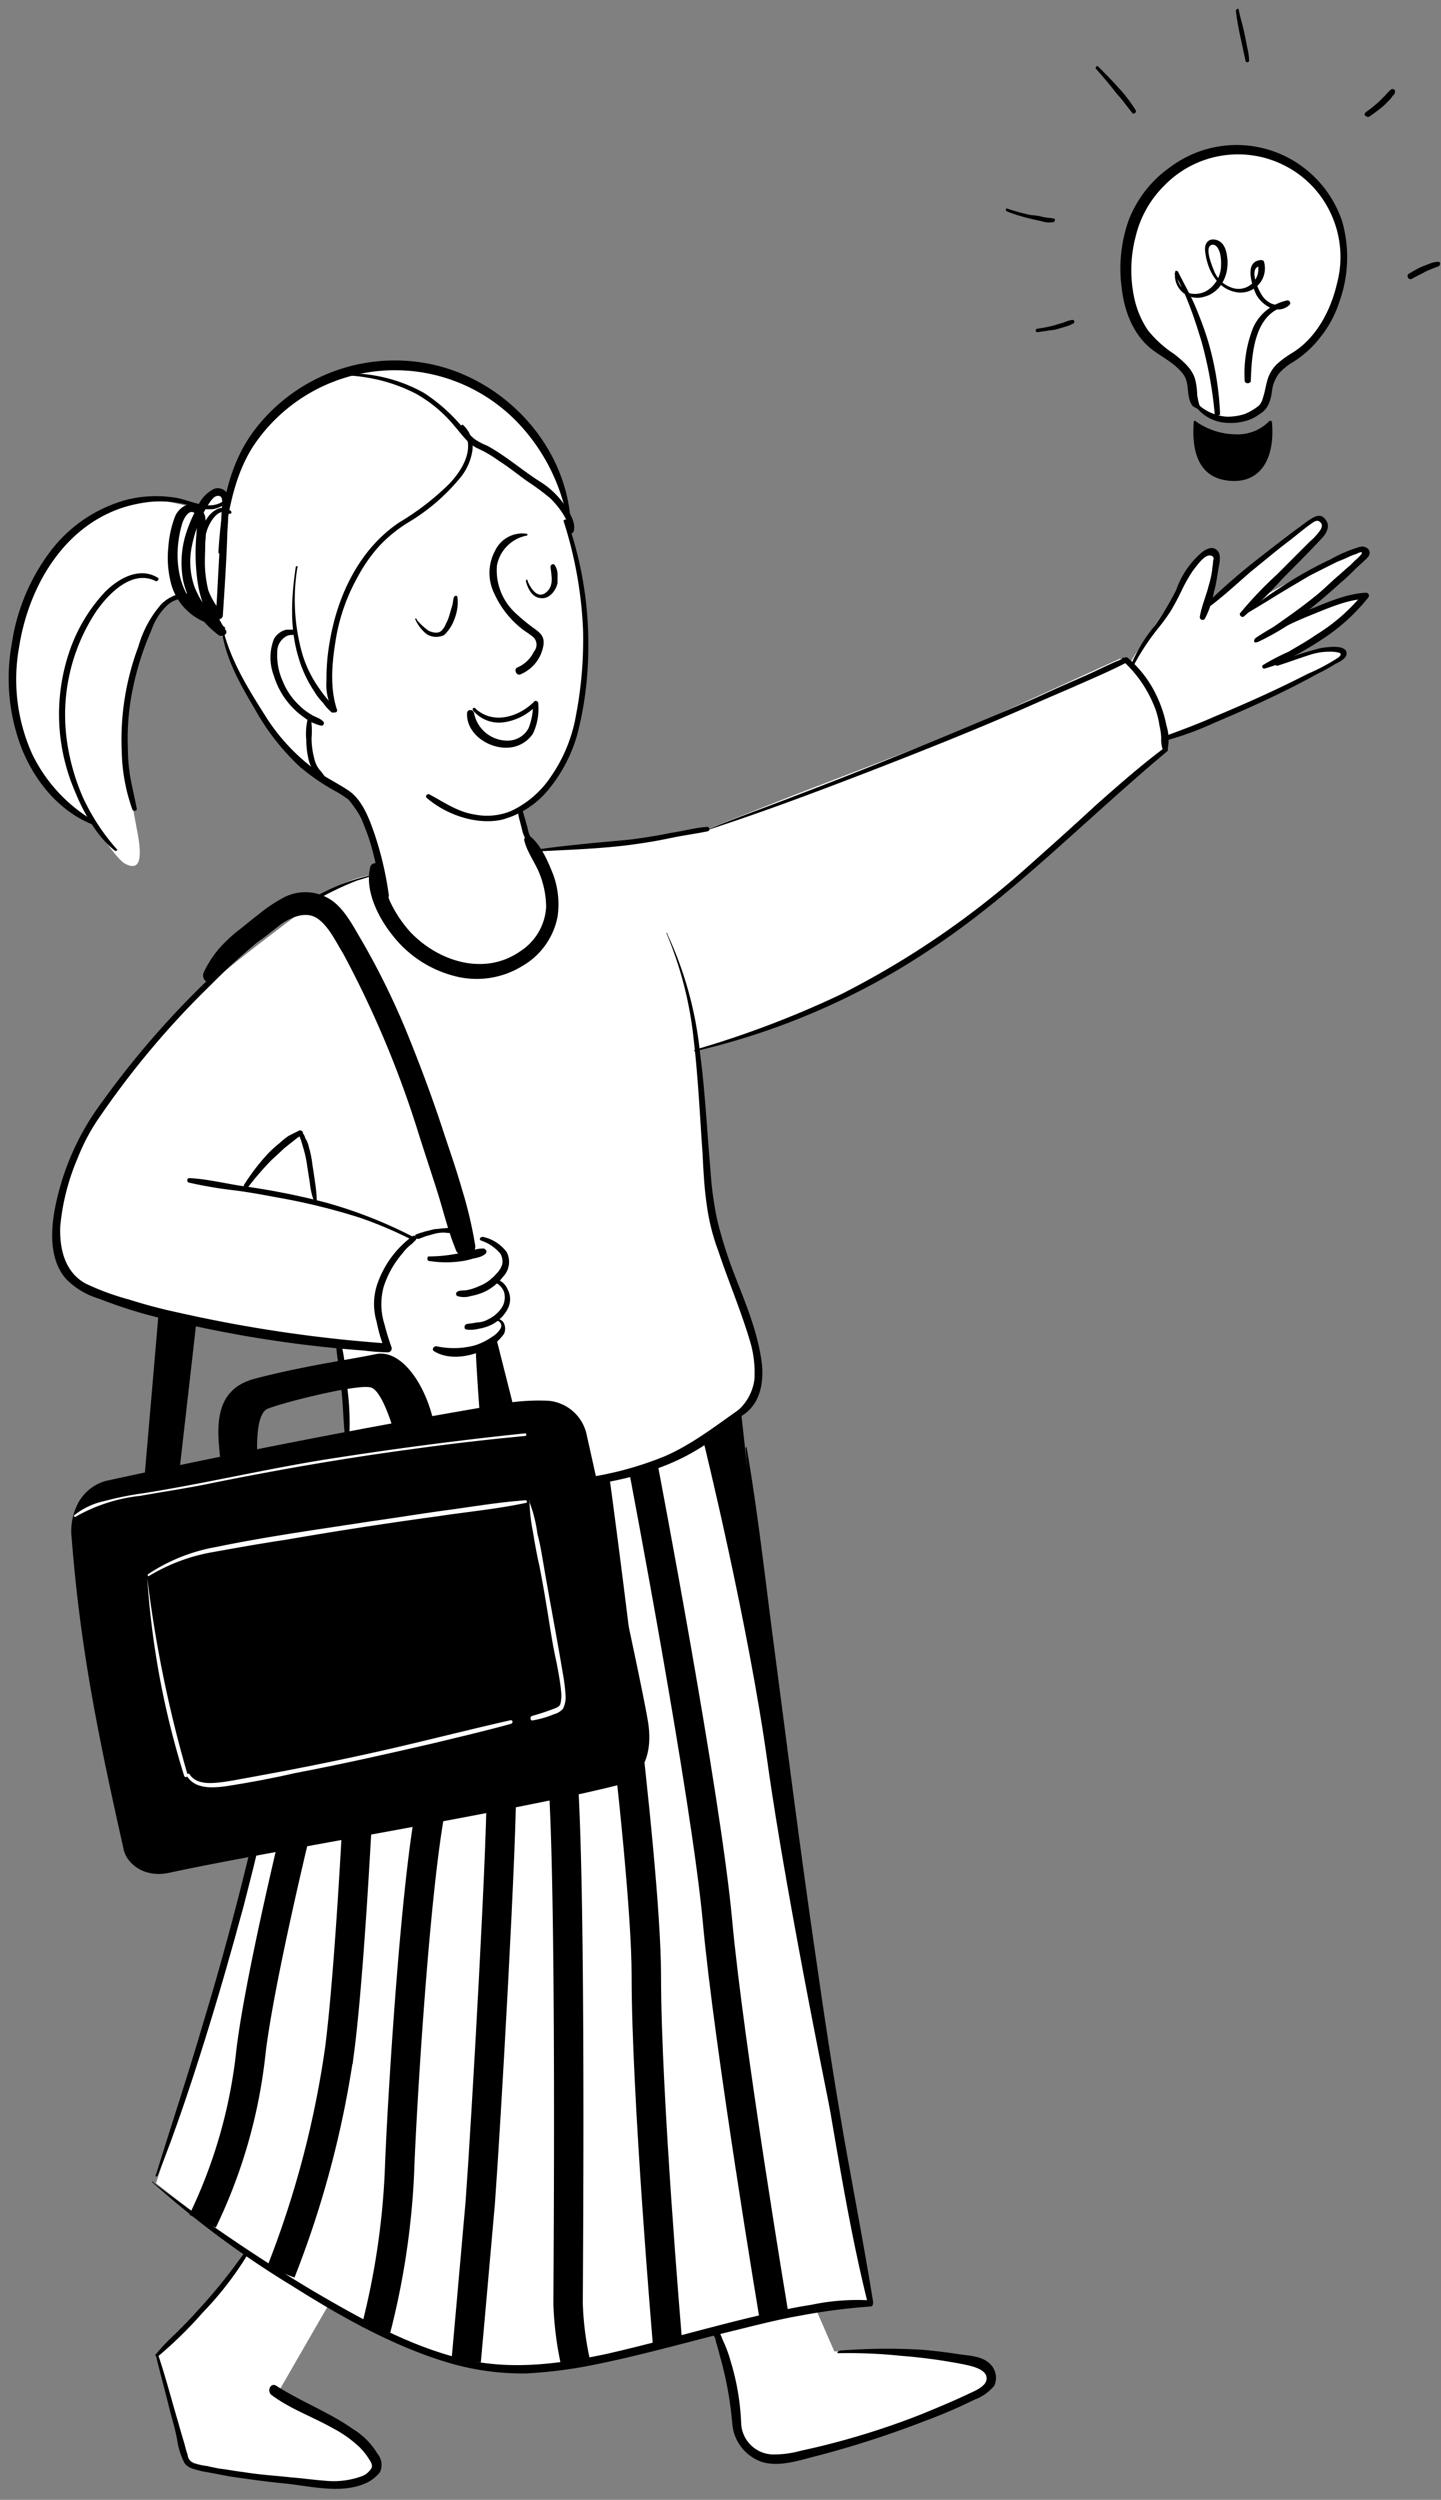 <svg xmlns="http://www.w3.org/2000/svg" width="196" height="340"><rect width="100%" height="100%" fill="#808080" stroke="none"/><g data-name="Group 28571"><g data-name="Group 28570"><g fill="#fff" data-name="Group 28446"><path d="M21.221 296.95s6.812 5.267 8.724 6.824a15.99 15.99 0 0 0 3.7 2.275s-4.183 5.746-5.5 7.183l-6.805 6.824.956 3.113s2.868 10.775 3.227 11.254 1.673.957 5.856 1.676 15.061 1.913 17.329 1.313c2.151-.719 2.868-1.556 2.151-3.352s-7.29-5.747-7.29-5.747l-3.229-1.673-2.271-1.676 6.693-11.612s11.593 6.824 19.48 8.26 19.6-1.317 22.827-2.035 10.4-2.275 10.4-2.275a51.321 51.321 0 0 1 2.629 10.416c.837 5.866 3.227 7.064 6.932 6.7s21.273-6.465 24.62-7.9c3.227-1.436 4.9-3.831 1.434-5.267s-19.6-1.437-19.6-1.437l-2.51-5.746s6.693-.718 7.171-.838.119-1.556 0-2.275-3.7-20.113-3.7-20.113l-6.454-43.7-5.737-43.577-2.151-11.015s5.617-2.634 1.912-12.689-5.259-13.05-5.617-17.958-1.315-19.155-1.315-19.155 5.378-1.556 9.083-2.754a164.144 164.144 0 0 0 18.166-8.5c3.7-2.155 19.361-14.725 19.361-14.725l15.178-13.528a9.5 9.5 0 0 0 1.673-1.556 5.51 5.51 0 0 0 .12-1.2l4.541-1.916s13.74-5.857 16.728-7.534 3.346-2.274 2.271-2.634-6.932 1.317-6.932 1.317 6.693-4.31 8.366-5.986c1.793-1.676 2.749-2.634.717-2.274a90.859 90.859 0 0 0-8.844 2.993s7.529-6.7 8.963-8.141c1.434-1.317 1.315-1.8-.239-1.436-1.554.24-12.668 6.345-12.668 6.345s6.812-6.824 7.41-7.782c.717-1.078 1.315-2.036.836-2.634s-2.271 0-3.824 1.556-11.949 9.936-11.949 9.936a53.789 53.789 0 0 0 1.2-6.465c0-1.436-1.076-.838-2.39.239s-3.824 6.106-3.824 6.106-4.3 6.345-4.542 6.7-.844 1.437-.844 1.437l-1.315-.718-21.273 9.7-22.468 8.618-13.385 5.268s-7.888 1.2-10.756 1.556-11.234.958-11.234.958-.956-.479-1.673-2.634a20.454 20.454 0 0 1-.837-2.993 48.472 48.472 0 0 0 4.661-4.43c2.032-2.275 3.346-8.261 3.824-11.373a53.5 53.5 0 0 0 .239-10.652 71.477 71.477 0 0 0-1.673-9.338 13.158 13.158 0 0 1-.478-1.8 2.377 2.377 0 0 0 .358-1.676 20.946 20.946 0 0 0-1.076-4.549c-.478-1.2-3.346-8.62-9.92-12.69a27.2 27.2 0 0 0-13.384-3.947 24.577 24.577 0 0 0-9.322 2.515c-4.781 2.394-8.246 5.028-10.159 9.1s-2.868 6.7-2.868 6.7-.717-1.436-1.912-.957a5.831 5.831 0 0 0-2.032 2.155l-4.9-1.078s-10.039.838-12.788 4.908-7.529 9.34-7.529 17.122 1.315 14.366 6.1 18.556 4.541 3.472 3.944 1.915c0 0 3.824 6.226 5.259 6.944s2.629.479 1.554-4.789c-.956-5.268-2.151-10.655-1.315-17.958s3.585-11.134 4.9-12.451a3.363 3.363 0 0 1 2.749-1.077l5.609 5.628s3.227 8.859 6.215 12.451a61.529 61.529 0 0 0 10.161 8.616c.717.359 3.107 5.148 3.824 6.944a11.2 11.2 0 0 1 .6 4.071 13.043 13.043 0 0 0-5.617 1.8c-2.749 1.556-15.417 11.373-17.927 13.648s-12.073 11.97-16.136 19.871c-4.183 8.021-4.542 14.725-2.868 17.958s7.888 4.789 11.115 5.986 19.959 3.831 21.273 4.19l5.02.838s1.434 9.937 1.2 12.331-10.637 47.888-13.5 58.3c-2.868 10.535-9.8 34.239-9.8 34.239Z" data-name="Path 22495"/><path d="M170.014 20.397c-7.411-.359-14.342 4.07-16.015 12.929s1.434 12.81 4.3 14.605c2.868 1.676 4.064 2.754 4.182 5.268s1.794 3.592 5.259 3.951a4.805 4.805 0 0 0 5.259-4.07c.119-1.437.836-3.113 4.183-5.627s5.5-6.345 5.736-12.69a12.748 12.748 0 0 0-7.17-12.331 24.913 24.913 0 0 0-5.734-2.035Z" data-name="Path 22496"/></g><g data-name="Group 28448"><g data-name="Group 28447"><path d="M21.218 320.413c.6 2.518 1.315 5.03 1.912 7.544.359 1.315.717 2.514.956 3.831a10.419 10.419 0 0 0 .956 3.114c.478.836 1.554.956 2.39 1.2 1.315.24 2.629.48 3.824.719 2.51.36 5.019.718 7.529.957 3.466.36 7.529 1.435 10.875 0a5.15 5.15 0 0 0 2.032-1.557 2.413 2.413 0 0 0-.359-2.514 9.973 9.973 0 0 0-3.346-3.352c-3.227-2.274-7.051-3.713-10.4-5.866-.717-.48-1.315.6-.717 1.2 2.51 1.915 5.617 2.994 8.366 4.549a16.144 16.144 0 0 1 3.7 2.632 9.052 9.052 0 0 1 1.315 1.679c.239.36.478.839.239 1.2a2.722 2.722 0 0 1-1.075.959 11.114 11.114 0 0 1-4.9.718c-1.673-.12-3.346-.358-4.9-.478-2.151-.24-4.3-.36-6.454-.719-1.076-.12-2.271-.36-3.346-.48-.6-.12-1.2-.24-1.673-.356a9.5 9.5 0 0 1-1.793-.36 1.444 1.444 0 0 1-.837-1.2c-.239-.6-.358-1.319-.6-2.035-.359-1.2-.717-2.512-1.076-3.711-.717-2.514-1.434-5.146-2.271-7.664 0-.358-.478-.238-.359 0Z" data-name="Path 22497"/></g></g><g data-name="Group 28450"><g data-name="Group 28449"><path d="M21.58 320.413a55.19 55.19 0 0 0 5.976-5.866 45.57 45.57 0 0 0 5.976-7.661c.119-.36-.239-.6-.478-.24a75.588 75.588 0 0 1-6.215 7.661c-.956 1.079-1.912 2.035-2.988 3.114a27.785 27.785 0 0 0-2.629 2.752c-.239.12 0 .48.359.24Z" data-name="Path 22498"/></g></g><g data-name="Group 28452"><g data-name="Group 28451"><path d="M113.962 320.054a68.876 68.876 0 0 1 8.6.36 73.341 73.341 0 0 1 8.724 1.2c1.076.24 3.227.719 2.869 2.158-.239.956-1.912 1.555-2.63 1.913-2.031.959-4.063 1.795-6.1 2.634a104.2 104.2 0 0 1-13.5 4.311c-.957.24-2.033.48-3.107.719a13.524 13.524 0 0 1-3.825.476 4.428 4.428 0 0 1-4.184-4.307 33.284 33.284 0 0 0-1.434-8.384 17.131 17.131 0 0 0-.957-2.632c-.12-.24-.239-.6-.358-.836a.419.419 0 0 0-.12-.24c-.239-.48-1.075-.24-.836.24a.372.372 0 0 0 .12.24c.12.236.12.6.238.836.238.837.478 1.8.716 2.632a49.124 49.124 0 0 1 1.435 8.384 6.01 6.01 0 0 0 3.833 5.021c2.389.839 5.138-.12 7.529-.719a133.229 133.229 0 0 0 14.819-4.787 66.9 66.9 0 0 0 6.694-2.874 6.383 6.383 0 0 0 2.748-1.917 2.611 2.611 0 0 0-.6-2.994c-1.075-1.075-2.868-1.075-4.3-1.315-1.674-.24-3.466-.48-5.14-.6a82.085 82.085 0 0 0-10.875.12c-.478.12-.478.36-.358.36Z" data-name="Path 22499"/></g></g><g data-name="Group 28454"><g data-name="Group 28453"><path d="M20.742 296.83a128.675 128.675 0 0 0 18.883 14.006c6.454 4.071 13.386 8.022 20.676 10.3a35.5 35.5 0 0 0 11.233 1.672 62.549 62.549 0 0 0 8.127-.959c6.334-1.2 12.668-2.992 18.883-4.549 3.466-.837 7.051-1.8 10.517-2.394a82.181 82.181 0 0 1 9.322-1.2c.478 0 .478-.837 0-.837a30.167 30.167 0 0 0-8.007.6c-3.107.478-6.1 1.2-9.083 1.915-6.334 1.557-12.549 3.353-18.883 4.789-6.215 1.319-12.429 2.156-18.764.839-7.529-1.677-14.341-5.508-20.915-9.337A226.979 226.979 0 0 1 20.86 296.83c-.12-.24-.239-.12-.12 0Z" data-name="Path 22500"/></g></g><g data-name="Group 28456"><g data-name="Group 28455"><path d="M21.46 295.87c2.39-5.986 4.422-12.091 6.334-18.2s3.7-12.331 5.378-18.557q4.84-18.674 8.246-37.711c1.2-7.063 2.271-14.246 3.107-21.309 0-.48-.837-.719-.956-.12-1.793 12.691-3.824 25.38-6.453 37.949-2.63 12.451-5.737 24.9-9.442 37.113-2.032 6.945-4.3 13.768-6.453 20.713-.239.358.119.358.239.118Z" data-name="Path 22501"/></g></g><g data-name="Group 28458"><g data-name="Group 28457"><path d="M101.414 196.983c.6 7.544 1.553 15.085 2.39 22.508.837 7.662 1.793 15.2 2.749 22.867 1.911 15.323 4.063 30.766 6.573 45.971 1.434 8.38 2.868 16.76 4.9 24.9.12.478.837.24.717-.24-1.2-7.423-2.63-14.845-3.944-22.268a756.383 756.383 0 0 1-3.585-22.867c-2.27-15.323-4.183-30.648-6.215-46.091-1.075-8.38-2.032-16.76-3.466-25.02 0 .12-.12.12-.12.238Z" data-name="Path 22502"/></g></g><g data-name="Group 28460"><g data-name="Group 28459"><path d="M94.959 113.302c7.889-2.514 15.537-5.388 23.306-8.381 7.409-2.873 14.939-5.867 22.229-9.1 2.152-.957 4.183-1.8 6.335-2.754s4.422-1.915 6.453-2.993c.239-.12.12-.718-.239-.6-1.911.718-3.7 1.676-5.616 2.514s-3.825 1.675-5.617 2.513c-3.7 1.676-7.53 3.233-11.234 4.789a730.922 730.922 0 0 1-22.469 8.979c-4.3 1.677-8.725 3.233-13.027 5.029-.239-.12-.239 0-.12 0Z" data-name="Path 22503"/></g></g><g data-name="Group 28462"><g data-name="Group 28461"><path d="M94.482 142.991a96.914 96.914 0 0 0 32.268-14.007c7.769-5.147 14.581-11.373 21.512-17.6 3.466-3.113 6.932-6.226 10.517-9.218.239-.239-.12-.718-.359-.479-3.226 2.394-6.334 5.147-9.321 7.781-3.227 2.993-6.454 5.866-9.681 8.74a118.05 118.05 0 0 1-24.977 17 132.5 132.5 0 0 1-19.839 7.542c-.239.12-.239.24-.12.24Z" data-name="Path 22504"/></g></g><g data-name="Group 28464"><g data-name="Group 28463"><path d="M90.658 126.95a50.675 50.675 0 0 1 3.7 14.487c.6 5.148.837 10.3 1.2 15.444.12 2.394.239 4.789.6 7.183a28.637 28.637 0 0 0 1.553 6.106c1.316 3.951 2.988 7.9 4.184 11.852a14.9 14.9 0 0 1 .716 5.627 6.807 6.807 0 0 1-2.39 4.31c-.358.359.12.957.478.718 2.989-1.677 3.347-5.268 2.749-8.381-.717-4.19-2.51-8.14-3.943-11.972a61.983 61.983 0 0 1-1.913-6.225 46.1 46.1 0 0 1-.956-6.943c-.478-5.388-.716-10.655-1.434-16.042a50.069 50.069 0 0 0-4.423-16.042c0-.24-.119-.24-.119-.12Z" data-name="Path 22505"/></g></g><g data-name="Group 28466"><g data-name="Group 28465"><path d="M43.809 203.451c7.649-1.437 15.656-.839 23.424-.839 7.53 0 15.3-.24 22.469-2.994a29.658 29.658 0 0 0 11.115-7.183c.239-.358-.12-.957-.478-.6-3.227 2.274-6.334 4.669-9.919 6.226a45.852 45.852 0 0 1-11.234 2.992c-7.648 1.077-15.536.36-23.185.6a51.233 51.233 0 0 0-12.071 1.437c-.478 0-.359.48-.12.36Z" data-name="Path 22506"/></g></g><g data-name="Group 28468"><g data-name="Group 28467"><path d="M56.477 168.371a62.017 62.017 0 0 0-12.071-4.789 97.018 97.018 0 0 0-11.473-2.273c-2.39-.36-4.78-.959-7.171-1.077-.358 0-.358.478-.119.6a57.806 57.806 0 0 0 6.334 1.077c1.912.24 3.824.6 5.737.958a85.537 85.537 0 0 1 11.234 2.753 55.609 55.609 0 0 1 7.29 3.113c.239 0 .478-.239.239-.359Z" data-name="Path 22507"/></g></g><g data-name="Group 28470"><g data-name="Group 28469"><path d="M50.979 118.927a28.344 28.344 0 0 0-10.159 4.309 75.2 75.2 0 0 0-10.4 8.022 121.252 121.252 0 0 0-16.493 18.556 35.38 35.38 0 0 0-6.573 15.2c-.478 2.993-.478 6.584 1.673 8.979a10.424 10.424 0 0 0 4.422 2.634q3.227 1.256 6.454 2.154a164.727 164.727 0 0 0 29.639 4.908 29.211 29.211 0 0 0 3.227.24.527.527 0 0 0 .478-.718 30.893 30.893 0 0 1-.956-3.112 8.975 8.975 0 0 1-.12-5.028 13.028 13.028 0 0 1 2.629-4.669 5.674 5.674 0 0 1 1.2-1.2l.358-.359.12-.12c.359-.24 0-.837-.358-.6a13.558 13.558 0 0 0-4.781 6.464 8.426 8.426 0 0 0-.12 5.149 21.721 21.721 0 0 0 1.076 3.71c.119-.24.358-.479.478-.718a189.578 189.578 0 0 1-28.444-4.191q-3.406-.718-6.812-1.8a34.335 34.335 0 0 1-5.856-2.155c-2.868-1.556-3.585-4.789-3.466-7.781a30.7 30.7 0 0 1 2.39-9.337 26.719 26.719 0 0 1 3.107-5.747 117.2 117.2 0 0 1 14.939-17.718 85.429 85.429 0 0 1 9.919-8.62 41.476 41.476 0 0 1 10.039-5.627c.837-.24 1.554-.479 2.39-.718.239.119.239-.12 0-.12Z" data-name="Path 22508"/></g></g><g data-name="Group 28472"><g data-name="Group 28471"><path d="M154.238 90.435a31.5 31.5 0 0 1 3.231-4.909 27.279 27.279 0 0 0 1.673-2.274c.6-.957 1.076-1.915 1.553-2.873a20.654 20.654 0 0 1 1.554-2.754c.479-.6 1.673-2.394 2.511-2.036.357.12.357.36.239.718 0 .479-.12.838-.12 1.2a13.916 13.916 0 0 1-.479 2.154c-.359 1.436-.956 2.754-1.2 4.19a.379.379 0 0 0 .716.239 12.626 12.626 0 0 0 1.2-3.591c.359-1.2.479-2.515.718-3.711.12-.718.238-1.8-.6-2.155-.716-.359-1.673.359-2.151.837a11.891 11.891 0 0 0-3.107 4.789 39.069 39.069 0 0 1-2.868 4.789 21.436 21.436 0 0 0-3.229 5.268c-.238.12.239.36.359.12Z" data-name="Path 22509"/></g></g><g data-name="Group 28474"><g data-name="Group 28473"><path d="M164.635 82.415c1.913-1.436 3.706-3.113 5.5-4.669 1.793-1.436 3.466-2.873 5.379-4.31 1.074-.838 2.032-1.676 3.107-2.395.358-.239.716-.359 1.074.12.239.36 0 .718-.12.958a8.779 8.779 0 0 1-1.434 1.556l-4.422 4.429a52.37 52.37 0 0 0-5.02 5.268c-.238.24.239.718.479.479a53.35 53.35 0 0 0 5.259-5.148c1.792-1.8 3.584-3.591 5.257-5.387.718-.718 1.315-1.8.6-2.634-.718-1.078-1.793-.24-2.511.24-2.15 1.556-4.3 3.232-6.452 4.908a85.961 85.961 0 0 0-7.052 6.106c-.12.24.119.718.358.479Z" data-name="Path 22510"/></g></g><g data-name="Group 28476"><g data-name="Group 28475"><path d="M169.654 82.773a.117.117 0 0 0-.119.12c-.12.119 0 .359.238.359s.478-.24.717-.359l1.794-1.078c1.912-1.2 3.943-2.395 5.975-3.591l3.585-1.8c.6-.24 1.2-.479 1.672-.718a8.24 8.24 0 0 1 .958-.36c.239-.119.956-.479.716 0a5.47 5.47 0 0 1-.836.838l-.718.718c-.6.479-1.2 1.078-1.792 1.556-1.076.958-2.032 1.916-3.107 2.754-2.51 2.035-5.259 3.831-7.888 5.746-.239.12 0 .48.239.36a34.429 34.429 0 0 0 7.887-5.148c1.2-.958 2.271-1.916 3.466-2.994a21.183 21.183 0 0 0 1.674-1.556c.6-.6 1.315-1.2 1.912-1.8.716-.838-.12-1.676-1.075-1.436a18.5 18.5 0 0 0-3.944 1.676 52.763 52.763 0 0 0-7.17 4.07c-.957.6-1.793 1.2-2.748 1.916-.239.239-.6.359-.838.6-.358 0-.478 0-.6.12a.624.624 0 0 1 .238.479c.239-.359 0-.718-.238-.479Z" data-name="Path 22511"/></g></g><g data-name="Group 28478"><g data-name="Group 28477"><path d="M170.969 87.318a50.191 50.191 0 0 1 7.172-3.591c2.389-.958 5.018-2.154 7.529-2.274-.12-.24-.239-.359-.359-.6a25.279 25.279 0 0 1-6.334 5.507c-1.194.838-2.509 1.556-3.7 2.275a31.37 31.37 0 0 0-3.465 1.8.269.269 0 0 0 .239.479 14.335 14.335 0 0 0 3.7-1.556 45.086 45.086 0 0 0 4.062-2.394 26.275 26.275 0 0 0 6.334-5.747.4.4 0 0 0-.357-.6c-2.63.12-5.259 1.317-7.648 2.275a42.366 42.366 0 0 0-7.292 3.831c-.477.36-.239.838.12.6Z" data-name="Path 22512"/></g></g><g data-name="Group 28480"><g data-name="Group 28479"><path d="M173.718 90.555c1.553-.479 3.107-1.078 4.661-1.557a8.255 8.255 0 0 1 2.39-.359 4.915 4.915 0 0 1 1.314.119c.479.12.239.48-.118.718a26.464 26.464 0 0 1-4.064 2.155c-4.183 2.155-8.485 4.07-12.788 5.867-2.152.957-4.423 1.8-6.693 2.633-.359.12-.239.718.12.6a43.191 43.191 0 0 0 6.573-2.394c2.51-1.077 5.019-2.154 7.53-3.353 2.27-1.076 4.422-2.154 6.572-3.352a23.387 23.387 0 0 0 2.391-1.317c.477-.239 1.554-.718 1.554-1.437 0-1.316-2.868-.837-3.586-.718a57.3 57.3 0 0 0-5.975 1.916.257.257 0 0 0 .12.479Z" data-name="Path 22513"/></g></g><g data-name="Group 28482"><g data-name="Group 28481"><path d="M28.631 133.295q2.331-2.154 4.661-3.951c.717-.6 1.554-1.077 2.39-1.676s1.673-1.317 2.63-2.035c1.434-.958 3.466-1.8 5.02-.6 1.434 1.077 2.39 3.113 3.346 4.669a138.257 138.257 0 0 1 10.278 24.542c.837 2.633 1.673 5.148 2.51 7.781s1.434 5.267 2.51 7.9a1.363 1.363 0 0 0 2.629-.718 57.509 57.509 0 0 0-1.793-7.542c-.717-2.514-1.554-4.908-2.39-7.423-1.554-4.789-3.346-9.578-5.258-14.247a103.345 103.345 0 0 0-5.976-12.091c-1.075-1.8-2.151-3.951-3.824-5.267a6.34 6.34 0 0 0-6.932-.48 20.643 20.643 0 0 0-3.346 2.274c-.956.718-1.912 1.557-2.868 2.274a21.568 21.568 0 0 0-2.39 2.275 14.494 14.494 0 0 0-2.151 3.353c-.239.837.478 1.556.956.957Z" data-name="Path 22514"/></g></g><g data-name="Group 28483"><path d="M14.409 201.414c17.569-3.829 35.256-7.3 52.944-10.295a28.082 28.082 0 0 1 7.29-.6 5.845 5.845 0 0 1 5.139 4.549c1.793 8.022 7.41 33.4 8.366 39.15 1.076 6.943-3.346 8.378-3.346 8.378-13.146 3.473-48.4 9.219-61.668 12.091-3.585.839-5.976-1.315-6.334-3.232-3.346-14.965-5.856-26.937-7.051-42.26a8.165 8.165 0 0 1 .956-4.908 6.182 6.182 0 0 1 3.7-2.874" data-name="Path 22515"/></g><path d="M30.065 200.098c0-3.352-2.271-10.774 4.541-12.571s13.146-2.632 16.493-3.352 6.692 3.829 7.888 9.217-5.258 1.8-5.258 1.8-1.554-5.866-3.227-6.465-12.07 2.036-14.1 2.874-1.315 7.9-1.315 7.9Z" data-name="Path 22516"/><path d="m21.579 178.549-2.151 25.022 4.781-1.8 2.509-22.022Z" data-name="Path 22517"/><g data-name="Group 28485"><g data-name="Group 28484"><path fill="#fff" d="M10.226 206.321a22.645 22.645 0 0 1 8.844-2.872c3.346-.6 6.693-1.077 10.039-1.795 8.963-1.8 17.927-3.353 26.89-4.551q7.709-1.076 15.417-1.795a.18.18 0 0 0 0-.36c-9.2.957-18.286 2.154-27.369 3.591-8.127 1.317-16.254 3.232-24.5 4.549a42.684 42.684 0 0 0-5.378 1.077 9.808 9.808 0 0 0-4.064 1.917c-.12.12 0 .238.119.238Z" data-name="Path 22518"/></g></g><g data-name="Group 28494"><g data-name="Group 28487"><g data-name="Group 28486"><path fill="#fff" d="M20.026 214.582a115.141 115.141 0 0 0 5.019 26.935c.119.36.6.12.478-.118a169.407 169.407 0 0 1-5.497-26.817Z" data-name="Path 22519"/></g></g><g data-name="Group 28489"><g data-name="Group 28488"><path fill="#fff" d="M25.4 241.519c1.076 1.8 3.347 1.677 5.259 1.437 3.107-.48 6.334-1.077 9.441-1.795 6.334-1.2 12.668-2.634 18.883-4.071 3.466-.839 7.051-1.677 10.517-2.634.358-.118.239-.6-.119-.478-5.856 1.317-11.832 2.872-17.688 4.189s-11.832 2.514-17.807 3.591c-1.434.24-2.988.6-4.542.718-1.314.12-2.868 0-3.585-1.2-.119-.12-.478 0-.358.238Z" data-name="Path 22520"/></g></g><g data-name="Group 28491"><g data-name="Group 28490"><path fill="#fff" d="M20.265 214.348a25.039 25.039 0 0 1 8.6-3.234c3.346-.6 6.693-1.2 9.919-1.677a582.09 582.09 0 0 1 20.915-3.232c3.944-.6 7.888-.957 11.832-1.8.239 0 .119-.358 0-.358-3.466.24-7.051.837-10.517 1.317-3.585.48-7.171 1.077-10.636 1.557-6.932 1.077-13.983 2.033-20.915 3.472a24.2 24.2 0 0 0-9.322 3.711c-.119.12 0 .358.119.24Z" data-name="Path 22521"/></g></g><g data-name="Group 28493"><g data-name="Group 28492"><path fill="#fff" d="M72.014 204.168a25.053 25.053 0 0 0 .477 4.189c.239 1.437.479 2.874.837 4.429.6 2.994 1.076 5.986 1.554 8.979.239 1.437.478 2.872.836 4.429.239 1.319.479 2.516.6 3.831a4.586 4.586 0 0 1-.119 1.8 1.183 1.183 0 0 1-.6.478 33.9 33.9 0 0 1-3.226 1.079c-.359.12-.239.718.119.6a12.966 12.966 0 0 0 2.869-.837 2.482 2.482 0 0 0 1.2-.719 3.446 3.446 0 0 0 .359-1.915 23.608 23.608 0 0 0-.359-2.874c-.837-5.027-1.793-9.935-2.629-14.845-.239-1.435-.478-2.872-.836-4.189a18.983 18.983 0 0 0-1.076-4.309c.12-.24 0-.24 0-.12Z" data-name="Path 22522"/></g></g></g><g data-name="Group 28496"><g data-name="Group 28495"><path d="M152.685 89.478c-.12.239 0 .359.12.479a16.579 16.579 0 0 1 3.943 5.507 11.081 11.081 0 0 1 .957 3.233 8.066 8.066 0 0 1 .239 1.676 4.394 4.394 0 0 0 .238 1.676.339.339 0 0 0 .6 0 6.381 6.381 0 0 0-.12-3.352 16.819 16.819 0 0 0-1.075-3.472 15.539 15.539 0 0 0-4.183-5.746.362.362 0 0 0-.478 0c-.239-.12-.239 0-.239 0Z" data-name="Path 22523"/></g></g><g data-name="Group 28501"><g data-name="Group 28498"><g data-name="Group 28497"><path d="M163.559 55.598c-.479-.12-.6-1.317-.718-1.8a10.619 10.619 0 0 0-.238-2.035c-.358-1.556-1.674-2.634-2.869-3.592a15.427 15.427 0 0 1-3.584-3.232 12.413 12.413 0 0 1-1.793-4.071 17.978 17.978 0 0 1 .12-8.739 14.462 14.462 0 0 1 3.943-6.944 13.955 13.955 0 0 1 16.373-2.634 13.759 13.759 0 0 1 5.975 5.986 14 14 0 0 1 1.076 10.056c-.838 3.592-2.748 7.3-5.975 9.338a14.052 14.052 0 0 0-2.152 1.556 5.007 5.007 0 0 0-1.315 2.155c-.239.838-.359 1.676-.6 2.395a2.79 2.79 0 0 1-1.554 1.915c-.357.24-.12.838.239.718 1.673-.479 2.271-1.676 2.511-3.352a4.994 4.994 0 0 1 .956-2.514 7.783 7.783 0 0 1 1.912-1.556 14.082 14.082 0 0 0 3.7-3.352 14.994 14.994 0 0 0 2.63-4.908 17.849 17.849 0 0 0 .357-10.894 15.234 15.234 0 0 0-5.736-7.662 15.055 15.055 0 0 0-17.568.239 15.745 15.745 0 0 0-5.737 7.3 19.656 19.656 0 0 0-.956 9.1c.358 3.232 1.553 6.465 4.182 8.5 1.434 1.077 3.227 1.915 4.3 3.472.838 1.317.239 2.993 1.2 4.19.6.359.956.6 1.315.359.12.12.12 0 0 0Z" data-name="Path 22524"/></g></g><g data-name="Group 28500"><g data-name="Group 28499"><path d="M162.36 54.878a5.577 5.577 0 0 0 4.661 2.634c1.793.119 4.065-.479 5.02-2.036.239-.359-.239-.6-.6-.479a8.013 8.013 0 0 1-2.151 1.317 7.7 7.7 0 0 1-2.391.359 6.372 6.372 0 0 1-4.3-2.035c0-.239-.358 0-.239.239Z" data-name="Path 22525"/></g></g><path d="M162.604 57.274c-.12-.12-.239 0-.239.119-.12 1.916-.358 7.063 4.183 7.9 4.662.838 6.931-2.634 6.454-7.9a.229.229 0 0 0-.359-.119 5.978 5.978 0 0 1-4.541 1.8 9.561 9.561 0 0 1-5.498-1.8Z" data-name="Path 22526"/></g><path fill="none" stroke="#000" stroke-miterlimit="10" stroke-width="4" d="M40.702 247.026s-5.378 21.908-6.573 32.085a69.711 69.711 0 0 1-6.574 22.986" data-name="Path 22527"/><path fill="none" stroke="#000" stroke-miterlimit="10" stroke-width="4" d="M48.592 247.386s-1.076 21.191-2.391 31.365a133.765 133.765 0 0 1-8.009 30.288" data-name="Path 22528"/><path fill="none" stroke="#000" stroke-miterlimit="10" stroke-width="4" d="M58.867 244.514c-2.39 10.654-4.3 43.579-4.541 51.119a104.384 104.384 0 0 1-3.227 21.31" data-name="Path 22529"/><path fill="none" stroke="#000" stroke-miterlimit="10" stroke-width="4" d="M68.19 241.639c.238 6.943-2.152 48.367-2.869 57.942-.836 9.577-1.912 21.55-1.912 21.55" data-name="Path 22530"/><path fill="none" stroke="#000" stroke-miterlimit="10" stroke-width="4" d="M76.436 239.963c1.314 14.6.836 69.674.836 73.387a43.079 43.079 0 0 0 1.075 8.258" data-name="Path 22531"/><path fill="none" stroke="#000" stroke-miterlimit="10" stroke-width="4" d="M80.978 201.655s6.932 50.761 6.932 67.042 2.868 49.8 2.868 49.8" data-name="Path 22532"/><path fill="none" stroke="#000" stroke-miterlimit="10" stroke-width="4" d="M87.55 199.857s8.485 44.416 10.039 61.416 7.648 53.514 7.648 53.514" data-name="Path 22533"/><path d="M95.797 196.505s5.975 24.3 8.6 43.219 9.441 51.839 9.441 51.839l-4.78-36.154s-4.422-35.916-5.019-39.03c-1.43-7.063-3.223-24.183-3.223-24.183Z" data-name="Path 22534"/><g data-name="Group 28503"><g data-name="Group 28502"><path d="M64.366 96.66a4.6 4.6 0 0 0 4.3 1.557 7.69 7.69 0 0 0 4.422-2.4c-.239-.119-.478-.119-.6-.239a8.511 8.511 0 0 1-.6 3.472 3.219 3.219 0 0 1-2.86 1.681 4.617 4.617 0 0 1-4.541-3.711c-.12-.6-.957-.6-.957 0-.119 2.753 2.869 4.789 5.5 4.669a4.294 4.294 0 0 0 3.466-1.916 7.966 7.966 0 0 0 .717-4.07.335.335 0 0 0-.6-.24c-2.032 2.036-5.5 3.113-7.888.957-.239-.359-.6 0-.359.24Z" data-name="Path 22535"/></g></g><g data-name="Group 28505"><g data-name="Group 28504"><path d="M71.655 72.598a4.089 4.089 0 0 0-4.3 2.275 6.351 6.351 0 0 0-.119 5.866 12.851 12.851 0 0 0 4.063 5.029 12.318 12.318 0 0 1 1.315.958 1.458 1.458 0 0 1 0 1.915 4.42 4.42 0 0 1-2.271 2.154c-.478.24-.119 1.078.358.958a5.166 5.166 0 0 0 3.225-4.067c.12-1.077-.359-1.556-1.195-2.154a25.194 25.194 0 0 1-2.749-2.275 7.886 7.886 0 0 1-2.39-6.345 5.1 5.1 0 0 1 4.064-4.07c.12 0 .12-.24 0-.24Z" data-name="Path 22536"/></g></g><g data-name="Group 28507"><g data-name="Group 28506"><path d="M56.716 168.492h.239c.12 0 .239-.12.359-.12.239-.12.359-.12.6-.24.478-.12.836-.24 1.315-.36a4.887 4.887 0 0 1 1.315-.12 4.8 4.8 0 0 0 1.314 0c.239 0 .239-.359.12-.479a2.944 2.944 0 0 0-1.437-.122c-.478 0-.957.119-1.434.119l-1.434.359c-.239.12-.478.12-.717.24-.12 0-.239.12-.359.12s-.12.12-.12.24.12.36.239.36Z" data-name="Path 22537"/></g></g><g data-name="Group 28509"><g data-name="Group 28508"><path d="M58.27 171.485a14.576 14.576 0 0 0 3.944.12 10.733 10.733 0 0 0 1.912-.36c.359-.12.6-.12.956-.24a2.4 2.4 0 0 0 .957-.48c.239-.238.12-.6-.239-.718a4.355 4.355 0 0 0-1.793.36 9.035 9.035 0 0 1-1.912.358 20.64 20.64 0 0 1-3.824.36c-.119 0-.239.48 0 .6Z" data-name="Path 22538"/></g></g><g data-name="Group 28511"><g data-name="Group 28510"><path d="M65.44 168.73a5.776 5.776 0 0 1 2.629 1.8 2.064 2.064 0 0 1 .239 1.437 3.1 3.1 0 0 1-.836 1.316 5.769 5.769 0 0 1-2.39 1.677 6.725 6.725 0 0 1-1.434.48c-.478.119-1.075 0-1.434.239a.339.339 0 0 0 0 .6 3.046 3.046 0 0 0 1.793 0 8.775 8.775 0 0 0 1.677-.486 6.917 6.917 0 0 0 2.749-2.155 2.9 2.9 0 0 0 .478-3.353 5.49 5.49 0 0 0-3.112-2.037c-.478-.12-.717.358-.359.478Z" data-name="Path 22539"/></g></g><g data-name="Group 28513"><g data-name="Group 28512"><path d="M66.871 174.239a2.481 2.481 0 0 1 1.673 1.436 2.625 2.625 0 0 1-.358 2.275 4.815 4.815 0 0 1-1.912 1.557 3.2 3.2 0 0 1-1.434.358c-.477.12-.956.12-1.434.24-.239.12-.359.6 0 .719a4.539 4.539 0 0 0 1.792-.12 5.885 5.885 0 0 0 1.554-.48 4.962 4.962 0 0 0 2.272-2.155 2.825 2.825 0 0 0 0-2.753 2.363 2.363 0 0 0-2.153-1.437c-.12 0-.238.36 0 .36Z" data-name="Path 22540"/></g></g><g data-name="Group 28515"><g data-name="Group 28514"><path d="M67.592 179.625a.7.7 0 0 1 .478 1.077 3.083 3.083 0 0 1-1.076 1.077 8.968 8.968 0 0 1-2.39 1.2 11.172 11.172 0 0 1-5.259.118c-.359 0-.717.48-.239.719 2.032 1.2 4.78.718 6.812-.24a6.565 6.565 0 0 0 2.629-2.154c.359-.718.12-1.916-.836-2.036-.359-.12-.359.24-.119.24Z" data-name="Path 22541"/></g></g><g data-name="Group 28517"><g data-name="Group 28516"><path d="M33.769 161.428a41.128 41.128 0 0 1 2.988-3.472c.6-.6 1.315-1.2 1.912-1.8.359-.24.717-.6 1.076-.837a9.184 9.184 0 0 1 1.315-.958c.359-.24 0-.718-.359-.6q-.717.357-1.434.718a8.476 8.476 0 0 0-1.195.957 15.412 15.412 0 0 0-2.032 1.916 29.055 29.055 0 0 0-2.868 3.832c-.119.239.358.478.6.239Z" data-name="Path 22542"/></g></g><g data-name="Group 28519"><g data-name="Group 28518"><path d="M40.701 154.006c-.12.358.119.718.239 1.077s.239.837.359 1.2a15.547 15.547 0 0 1 .478 2.275c.119.718.239 1.557.359 2.274a10.463 10.463 0 0 0 .6 2.633c.12.24.358.24.358 0a19.659 19.659 0 0 0-.238-2.633c-.12-.837-.239-1.677-.359-2.394a14.152 14.152 0 0 0-.478-2.4 3.586 3.586 0 0 0-.478-1.2c-.119-.36-.238-.718-.6-.837 0-.12-.12-.12-.239 0Z" data-name="Path 22543"/></g></g><g data-name="Group 28521"><g data-name="Group 28520"><path d="M45.721 182.976a21.64 21.64 0 0 0 .359 2.754c.119 1.077.239 2.274.359 3.352.239 2.036.239 4.071.478 6.226a.3.3 0 0 0 .6 0 36.178 36.178 0 0 0-.239-6.226c-.119-1.077-.239-2.154-.358-3.352a24.137 24.137 0 0 0-.478-2.874c-.239-.238-.717-.238-.717.12Z" data-name="Path 22544"/></g></g><g data-name="Group 28523"><g data-name="Group 28522"><path d="M77.63 71.04c-.6-9.936-8.127-18.556-17.688-21.19a23.974 23.974 0 0 0-25.217 8.5c-3.7 4.789-4.661 10.775-5.019 16.76 0 .239.478.359.478.12.837-5.028 1.434-10.177 4.3-14.606a23.145 23.145 0 0 1 35.854-3.233 26.053 26.053 0 0 1 6.932 13.887s.358 0 .358-.239Z" data-name="Path 22545"/></g></g><g data-name="Group 28525"><g data-name="Group 28524"><path d="M30.902 67.689c-2.032 2.155-4.78.359-7.051 0a16.76 16.76 0 0 0-6.454.239A19.348 19.348 0 0 0 6.76 75.111a27.482 27.482 0 0 0-5.139 12.331 26.432 26.432 0 0 0 1.431 14.606c1.793 4.31 5.019 8.26 9.441 10.056.239.119.478-.359.239-.479a21.206 21.206 0 0 1-8.366-9.1 24.712 24.712 0 0 1-1.793-14.366C3.888 79.539 9.027 70.8 18.11 68.645a15.023 15.023 0 0 1 7.29 0 7.573 7.573 0 0 0 3.585.6 3.847 3.847 0 0 0 2.39-1.437c-.239 0-.359-.119-.478-.119Z" data-name="Path 22546"/></g></g><g data-name="Group 28527"><g data-name="Group 28526"><path d="M21.464 78.582c-2.51-1.556-5.378.119-7.171 1.915a22.319 22.319 0 0 0-4.9 8.261 26.482 26.482 0 0 0 .717 18.676c1.2 2.993 2.988 6.226 5.5 8.261.239.119.478-.12.239-.24a28.94 28.94 0 0 1-4.542-6.944 29.341 29.341 0 0 1-2.271-8.261A25.5 25.5 0 0 1 13.1 83.13c1.673-2.395 4.9-5.747 8.127-4.071.239 0 .478-.359.239-.478Z" data-name="Path 22547"/></g></g><g data-name="Group 28529"><g data-name="Group 28528"><path d="M26.954 81.337c-1.554-1.2-3.7-.479-5.019.838a14.934 14.934 0 0 0-3.107 5.746 36.032 36.032 0 0 0-2.271 14.246 24.986 24.986 0 0 0 1.434 7.9c.12.359.717.239.6-.12-.239-1.317-.6-2.753-.837-4.07a23.438 23.438 0 0 1-.358-4.071 33.125 33.125 0 0 1 .717-8.38 39.493 39.493 0 0 1 2.51-7.782 8.265 8.265 0 0 1 2.031-3.23 3.444 3.444 0 0 1 4.063-.6c.239 0 .478-.359.239-.479Z" data-name="Path 22548"/></g></g><g data-name="Group 28531"><g data-name="Group 28530"><path d="M31.383 69.484c-1.076-.958-2.39-.12-3.107.838a9.383 9.383 0 0 0-1.554 4.43 12.59 12.59 0 0 0 2.749 9.338c.239.359.836 0 .836-.359.239-3.592.478-7.184.6-10.775 0-.838.12-1.676.12-2.515a17.748 17.748 0 0 0 .119-2.514 1.52 1.52 0 0 0-2.032-1.436 4.689 4.689 0 0 0-2.271 2.514 19.14 19.14 0 0 0-1.434 3.233 13.218 13.218 0 0 0-.478 6.824 12.74 12.74 0 0 0 4.781 7.3c.478.359 1.434-.12.956-.718a16.938 16.938 0 0 1-2.749-7.9c-.12-1.317 0-2.634 0-3.951a16.847 16.847 0 0 0 0-3.472c-.239-.958-.956-1.915-2.032-1.8a2.919 2.919 0 0 0-2.151 1.915 14.546 14.546 0 0 0-.837 3.951 13.841 13.841 0 0 0 .239 4.429 7.887 7.887 0 0 0 4.9 5.866c.478.12.717-.6.358-.838-4.3-2.395-4.9-8.021-3.7-12.331.119-.6.836-2.275 1.673-1.8.717.479.358 2.155.358 2.873a28.188 28.188 0 0 0 .119 6.345 15.731 15.731 0 0 0 2.868 7.183c.359-.239.6-.479.956-.718a13.557 13.557 0 0 1-4.187-5.496 10.426 10.426 0 0 1-.359-5.746 16.412 16.412 0 0 1 2.271-5.627c.239-.359.717-1.078 1.2-1.078.836-.119.6 1.078.6 1.556-.119 1.436-.119 2.993-.239 4.43-.239 3.472-.358 6.824-.6 10.3a5.773 5.773 0 0 1 .827-.359 11.073 11.073 0 0 1-2.629-7.423 13.514 13.514 0 0 1 .6-3.831c.359-1.077 1.554-3.232 2.988-2.274.239.12.478-.12.239-.359Z" data-name="Path 22549"/></g></g><g data-name="Group 28533"><g data-name="Group 28532"><path d="M76.675 70.921a56.035 56.035 0 0 1 2.629 14.724 54.387 54.387 0 0 1-.956 11.613 20.811 20.811 0 0 1-3.346 8.261 13.259 13.259 0 0 1-5.5 4.788 8.558 8.558 0 0 1-4.9.48c-2.39-.36-4.183-1.676-6.215-2.754-.239-.12-.6.239-.358.479 2.63 2.275 6.693 3.711 10.159 2.993a12.253 12.253 0 0 0 6.573-4.31 20.489 20.489 0 0 0 3.825-7.542 47.565 47.565 0 0 0 1.432-11.613 50.192 50.192 0 0 0-2.868-17.239c-.119-.24-.6-.12-.478.12Z" data-name="Path 22550"/></g></g><g data-name="Group 28535"><g data-name="Group 28534"><path d="M71.297 114.257c.358 1.556 1.434 2.993 2.031 4.43a12.531 12.531 0 0 1 .957 4.669 7.681 7.681 0 0 1-3.466 5.987c-4.9 3.472-11.234 1.436-15.059-2.634a16.956 16.956 0 0 1-2.749-4.19c-.6-1.557-.836-3.113-1.314-4.67a.706.706 0 0 0-1.315 0c-.837 3.232 1.075 6.944 2.988 9.337a15.594 15.594 0 0 0 8.246 5.508 11.829 11.829 0 0 0 9.441-1.317 9.9 9.9 0 0 0 4.781-6.7 11.731 11.731 0 0 0-.6-5.747c-.717-1.795-1.673-4.07-3.227-5.267a.6.6 0 0 0-.717.6Z" data-name="Path 22551"/></g></g><g data-name="Group 28537"><g data-name="Group 28536"><path d="M72.851 115.815c4.422-.24 8.844-.359 13.266-.957 1.673-.239 3.227-.479 4.9-.838s3.466-.6 5.258-.957a.307.307 0 0 0-.119-.6c-1.673.119-3.347.6-5.02.837-1.673.36-3.346.6-5.019.838-2.032.24-4.064.36-6.215.6-2.391.239-4.661.479-7.051.837-.12.12-.12.36 0 .24Z" data-name="Path 22552"/></g></g><g data-name="Group 28539"><g data-name="Group 28538"><path d="M46.199 51.048a22.583 22.583 0 0 1 10.4 2.514 18.53 18.53 0 0 1 5.258 4.43c.956 1.077 1.793 2.394 3.107 2.993a16.444 16.444 0 0 1 2.868 1.676c1.315.838 2.51 1.8 3.824 2.754a32.2 32.2 0 0 1 3.23 2.393c1.075 1.078 2.509 2.873 2.509 4.43 0 .359.478.359.6.119.478-1.317-.718-2.873-1.315-3.831a11.379 11.379 0 0 0-2.994-2.872c-2.51-1.556-4.781-3.592-7.41-5.028a8.54 8.54 0 0 1-1.793-.958 22.152 22.152 0 0 1-1.673-1.676 23.372 23.372 0 0 0-5.139-4.55 20.933 20.933 0 0 0-11.354-2.634c-.239-.119-.239.119-.119.239Z" data-name="Path 22553"/></g></g><g data-name="Group 28541"><g data-name="Group 28540"><path d="M62.691 58.111c2.151 2.514.359 5.627-1.554 7.662a35.8 35.8 0 0 1-6.812 5.268c-5.378 3.591-8.366 9.817-9.441 16.042a28.568 28.568 0 0 0-.478 5.507 7.246 7.246 0 0 0 .956 4.19.269.269 0 0 0 .478-.24c-.956-2.873-.717-6.106-.239-9.1a25.9 25.9 0 0 1 2.988-8.859 21.33 21.33 0 0 1 2.988-4.31 19.077 19.077 0 0 1 4.183-3.352 26.91 26.91 0 0 0 6.573-5.626 7.678 7.678 0 0 0 1.912-3.951 4.03 4.03 0 0 0-1.315-3.59c-.12 0-.359.24-.239.359Z" data-name="Path 22554"/></g></g><g data-name="Group 28543"><g data-name="Group 28542"><path d="M71.536 79.061c.238.958.836 2.155 1.912 2.275 1.2.239 2.151-.957 2.39-2.035v-1.2a2.32 2.32 0 0 0-.358-1.2c-.12-.239-.478-.239-.6.12 0 .359.12.838.12 1.2a3.257 3.257 0 0 1 0 1.078 1.967 1.967 0 0 1-.956 1.436c-1.075.6-1.912-.838-2.271-1.676 0-.359-.238-.239-.238 0Z" data-name="Path 22555"/></g></g><g data-name="Group 28545"><g data-name="Group 28544"><path d="M56.477 84.209a5.168 5.168 0 0 0 1.554 2.036 2.44 2.44 0 0 0 2.391.12 5.678 5.678 0 0 0 1.433-2.278 6.316 6.316 0 0 0 .359-1.437 5.791 5.791 0 0 0 0-1.436c0-.239-.359-.239-.478 0-.12.359-.12.838-.239 1.2s-.239.838-.359 1.2a5.022 5.022 0 0 1-.478 1.2 2.6 2.6 0 0 1-.6.957c-.478.479-1.315.239-1.793 0a8.83 8.83 0 0 1-1.554-1.436c-.12-.359-.239-.239-.239-.12Z" data-name="Path 22556"/></g></g><path d="M64.724 183.577c0 1.8.6 9.7.6 9.7l4.9-.48-2.752-10.896Z" data-name="Path 22557"/><g data-name="Group 28547"><g data-name="Group 28546"><path d="M30.3 86.605c.717 3.591 2.51 6.7 4.422 9.936a31.9 31.9 0 0 0 6.1 7.782 29.816 29.816 0 0 0 5.139 3.472 14.924 14.924 0 0 1 1.434.958 11.959 11.959 0 0 1 2.151 3.591c1.315 3.113 1.793 6.465 2.51 9.7.119.479.836.239.836-.24a45.053 45.053 0 0 0-2.032-8.62c-.717-2.035-1.673-4.549-3.585-5.746-1.434-.958-2.988-1.676-4.422-2.754a26.994 26.994 0 0 1-6.453-6.827c-2.271-3.591-4.661-7.3-5.856-11.493 0-.12-.359 0-.239.24Z" data-name="Path 22558"/></g></g><g data-name="Group 28549"><g data-name="Group 28548"><path d="M40.224 77.146c-.6 4.071-.836 8.261.359 12.211a16.575 16.575 0 0 0 2.151 4.667 7.657 7.657 0 0 0 1.2 1.556 6.247 6.247 0 0 0 1.195 1.317c.239.12.6-.119.478-.359a9.147 9.147 0 0 0-.964-1.314 17.724 17.724 0 0 1-1.2-1.556 16.2 16.2 0 0 1-2.27-4.549 27.019 27.019 0 0 1-.717-11.972c.239-.119-.239-.239-.239 0Z" data-name="Path 22559"/></g></g><g data-name="Group 28551"><g data-name="Group 28550"><path d="M40.462 86.246c-.12-.36-.12-.479-.478-.6h-1.075a2.638 2.638 0 0 0-1.673 1.317 6.945 6.945 0 0 0 0 4.908 10.74 10.74 0 0 0 4.183 5.747 5.68 5.68 0 0 0 2.271 1.077.336.336 0 0 0 .239-.6c-.478-.478-1.2-.6-1.673-.958a7.661 7.661 0 0 1-1.554-1.2 9.265 9.265 0 0 1-2.271-3.353 8.421 8.421 0 0 1-.717-3.831 2.383 2.383 0 0 1 .956-2.035 1.588 1.588 0 0 1 .957-.36 2.344 2.344 0 0 0 .835-.112c-.12.119 0 .119 0 0Z" data-name="Path 22560"/></g></g><g data-name="Group 28553"><g data-name="Group 28552"><path d="M70.46 110.309a5.113 5.113 0 0 0 .239 1.317l.361 1.437a4.452 4.452 0 0 0 .6 1.316 3.74 3.74 0 0 0 .836 1.078.265.265 0 0 0 .359-.36c-.12-.359-.479-.718-.6-1.077a4.312 4.312 0 0 1-.478-1.316c-.12-.48-.239-.838-.358-1.318-.12-.359-.239-.838-.359-1.2-.239-.12-.6-.12-.6.12Z" data-name="Path 22561"/></g></g><g data-name="Group 28555"><g data-name="Group 28554"><path d="M41.896 97.618a8.481 8.481 0 0 0-.238 2.993 11.829 11.829 0 0 0 .358 2.873 5.218 5.218 0 0 0 2.271 2.993c.119.12.239-.119.239-.239a7.194 7.194 0 0 0-1.072-1.557 3.712 3.712 0 0 1-.717-1.556 10.875 10.875 0 0 1-.359-2.754 11.592 11.592 0 0 0-.12-2.873.229.229 0 0 0-.359.12Z" data-name="Path 22562"/></g></g><g data-name="Group 28557"><g data-name="Group 28556"><path d="m141.092 45.182 2.509-.359c.359-.119.838-.239 1.2-.359a5 5 0 0 0 1.2-.479.257.257 0 0 0-.12-.479 4.54 4.54 0 0 0-1.2.359c-.358.12-.837.239-1.194.359a16.906 16.906 0 0 1-2.391.479c-.359.119-.239.479 0 .479Z" data-name="Path 22563"/></g></g><g data-name="Group 28559"><g data-name="Group 28558"><path d="M137.028 28.78a23.464 23.464 0 0 0 3.107.958c.478.12 1.075.24 1.553.359a3.439 3.439 0 0 0 1.554.12c.239 0 .358-.479.12-.479-.479-.12-1.076-.12-1.554-.239a6.983 6.983 0 0 0-1.553-.239 29.9 29.9 0 0 1-3.107-.838c-.359-.239-.478.239-.12.359Z" data-name="Path 22564"/></g></g><g data-name="Group 28561"><g data-name="Group 28560"><path d="M149.1 9.386c.835.958 1.673 1.915 2.509 2.993.359.479.837.958 1.2 1.437s.837 1.077 1.2 1.556c.238.239.6-.12.477-.359a17.144 17.144 0 0 0-1.075-1.556 15.241 15.241 0 0 0-1.314-1.556c-.838-.958-1.794-1.915-2.749-2.873-.12-.12-.478.12-.238.359Z" data-name="Path 22565"/></g></g><g data-name="Group 28563"><g data-name="Group 28562"><path d="M168.101 1.484a35.093 35.093 0 0 0 .6 3.472c.12.6.239 1.077.359 1.676s.239 1.077.359 1.676c.118.239.477.239.477-.12a8.085 8.085 0 0 0-.239-1.676l-.357-1.8c-.239-1.2-.6-2.275-.838-3.472 0-.12-.359 0-.359.239Z" data-name="Path 22566"/></g></g><g data-name="Group 28565"><g data-name="Group 28564"><path d="M186.262 15.85c.718-.479 1.315-.958 1.913-1.437.239-.239.6-.6.836-.838a1.655 1.655 0 0 0 .359-.479l.239-.24a.444.444 0 0 0 .118-.359c.12-.239-.238-.479-.477-.359a5.6 5.6 0 0 0-.836.838l-.838.838a18.87 18.87 0 0 1-1.792 1.437c-.12.12-.239.239-.12.479.238.12.357.239.6.12Z" data-name="Path 22567"/></g></g><g data-name="Group 28567"><g data-name="Group 28566"><path d="M192.123 37.879c.6-.359 1.2-.6 1.794-.958.239-.119.6-.239.836-.359.359-.119.6-.239.956-.359.239-.239.239-.6-.12-.6a3.467 3.467 0 0 0-1.074.239c-.359.12-.6.24-.958.359a13.074 13.074 0 0 0-1.792.958.411.411 0 1 0 .357.718Z" data-name="Path 22568"/></g></g><g data-name="Group 28569"><g data-name="Group 28568"><path d="M165.95 56.316a41.186 41.186 0 0 0-1.674-10.056c-.478-1.556-1.074-3.113-1.673-4.55-.716-1.676-1.553-3.112-2.389-4.789-.12-.12-.359-.12-.359 0a3.05 3.05 0 0 0 3.824 3.472c2.511-.6 3.585-3.233 3.227-5.507-.12-.958-.477-2.035-1.554-2.275s-1.553.6-1.434 1.556c.239 2.275 1.434 4.908 3.944 5.507a3.3 3.3 0 0 0 4.064-4.069c0-.119-.239-.239-.359-.239-2.389.12-1.314 3.352-.716 4.669.836 1.556 2.988 2.873 4.542 1.436a.363.363 0 0 0-.359-.6 6.564 6.564 0 0 0-4.542 3.591 16.814 16.814 0 0 0-1.194 7.3c0 .479.836.479.836 0 .12-3.711.478-9.338 5.02-10.176a2.62 2.62 0 0 0-.359-.6c-1.075 1.077-2.629.12-3.227-.958-.479-.718-1.793-3.712-.12-3.831-.12-.12-.239-.12-.359-.24a2.705 2.705 0 0 1-3.7 3.113 3.88 3.88 0 0 1-2.271-2.275c-.238-.6-1.314-3.113-.357-3.472.716-.239 1.075.718 1.2 1.2a6.328 6.328 0 0 1 .12 1.556 4.085 4.085 0 0 1-1.315 2.993 3.2 3.2 0 0 1-2.87.838 2.74 2.74 0 0 1-1.791-2.754h-.369a32.962 32.962 0 0 1 2.15 4.669c.6 1.556 1.077 3.113 1.554 4.669a55.719 55.719 0 0 1 1.793 9.937c.239.12.718.12.718-.12Z" data-name="Path 22569"/></g></g></g></g></svg>